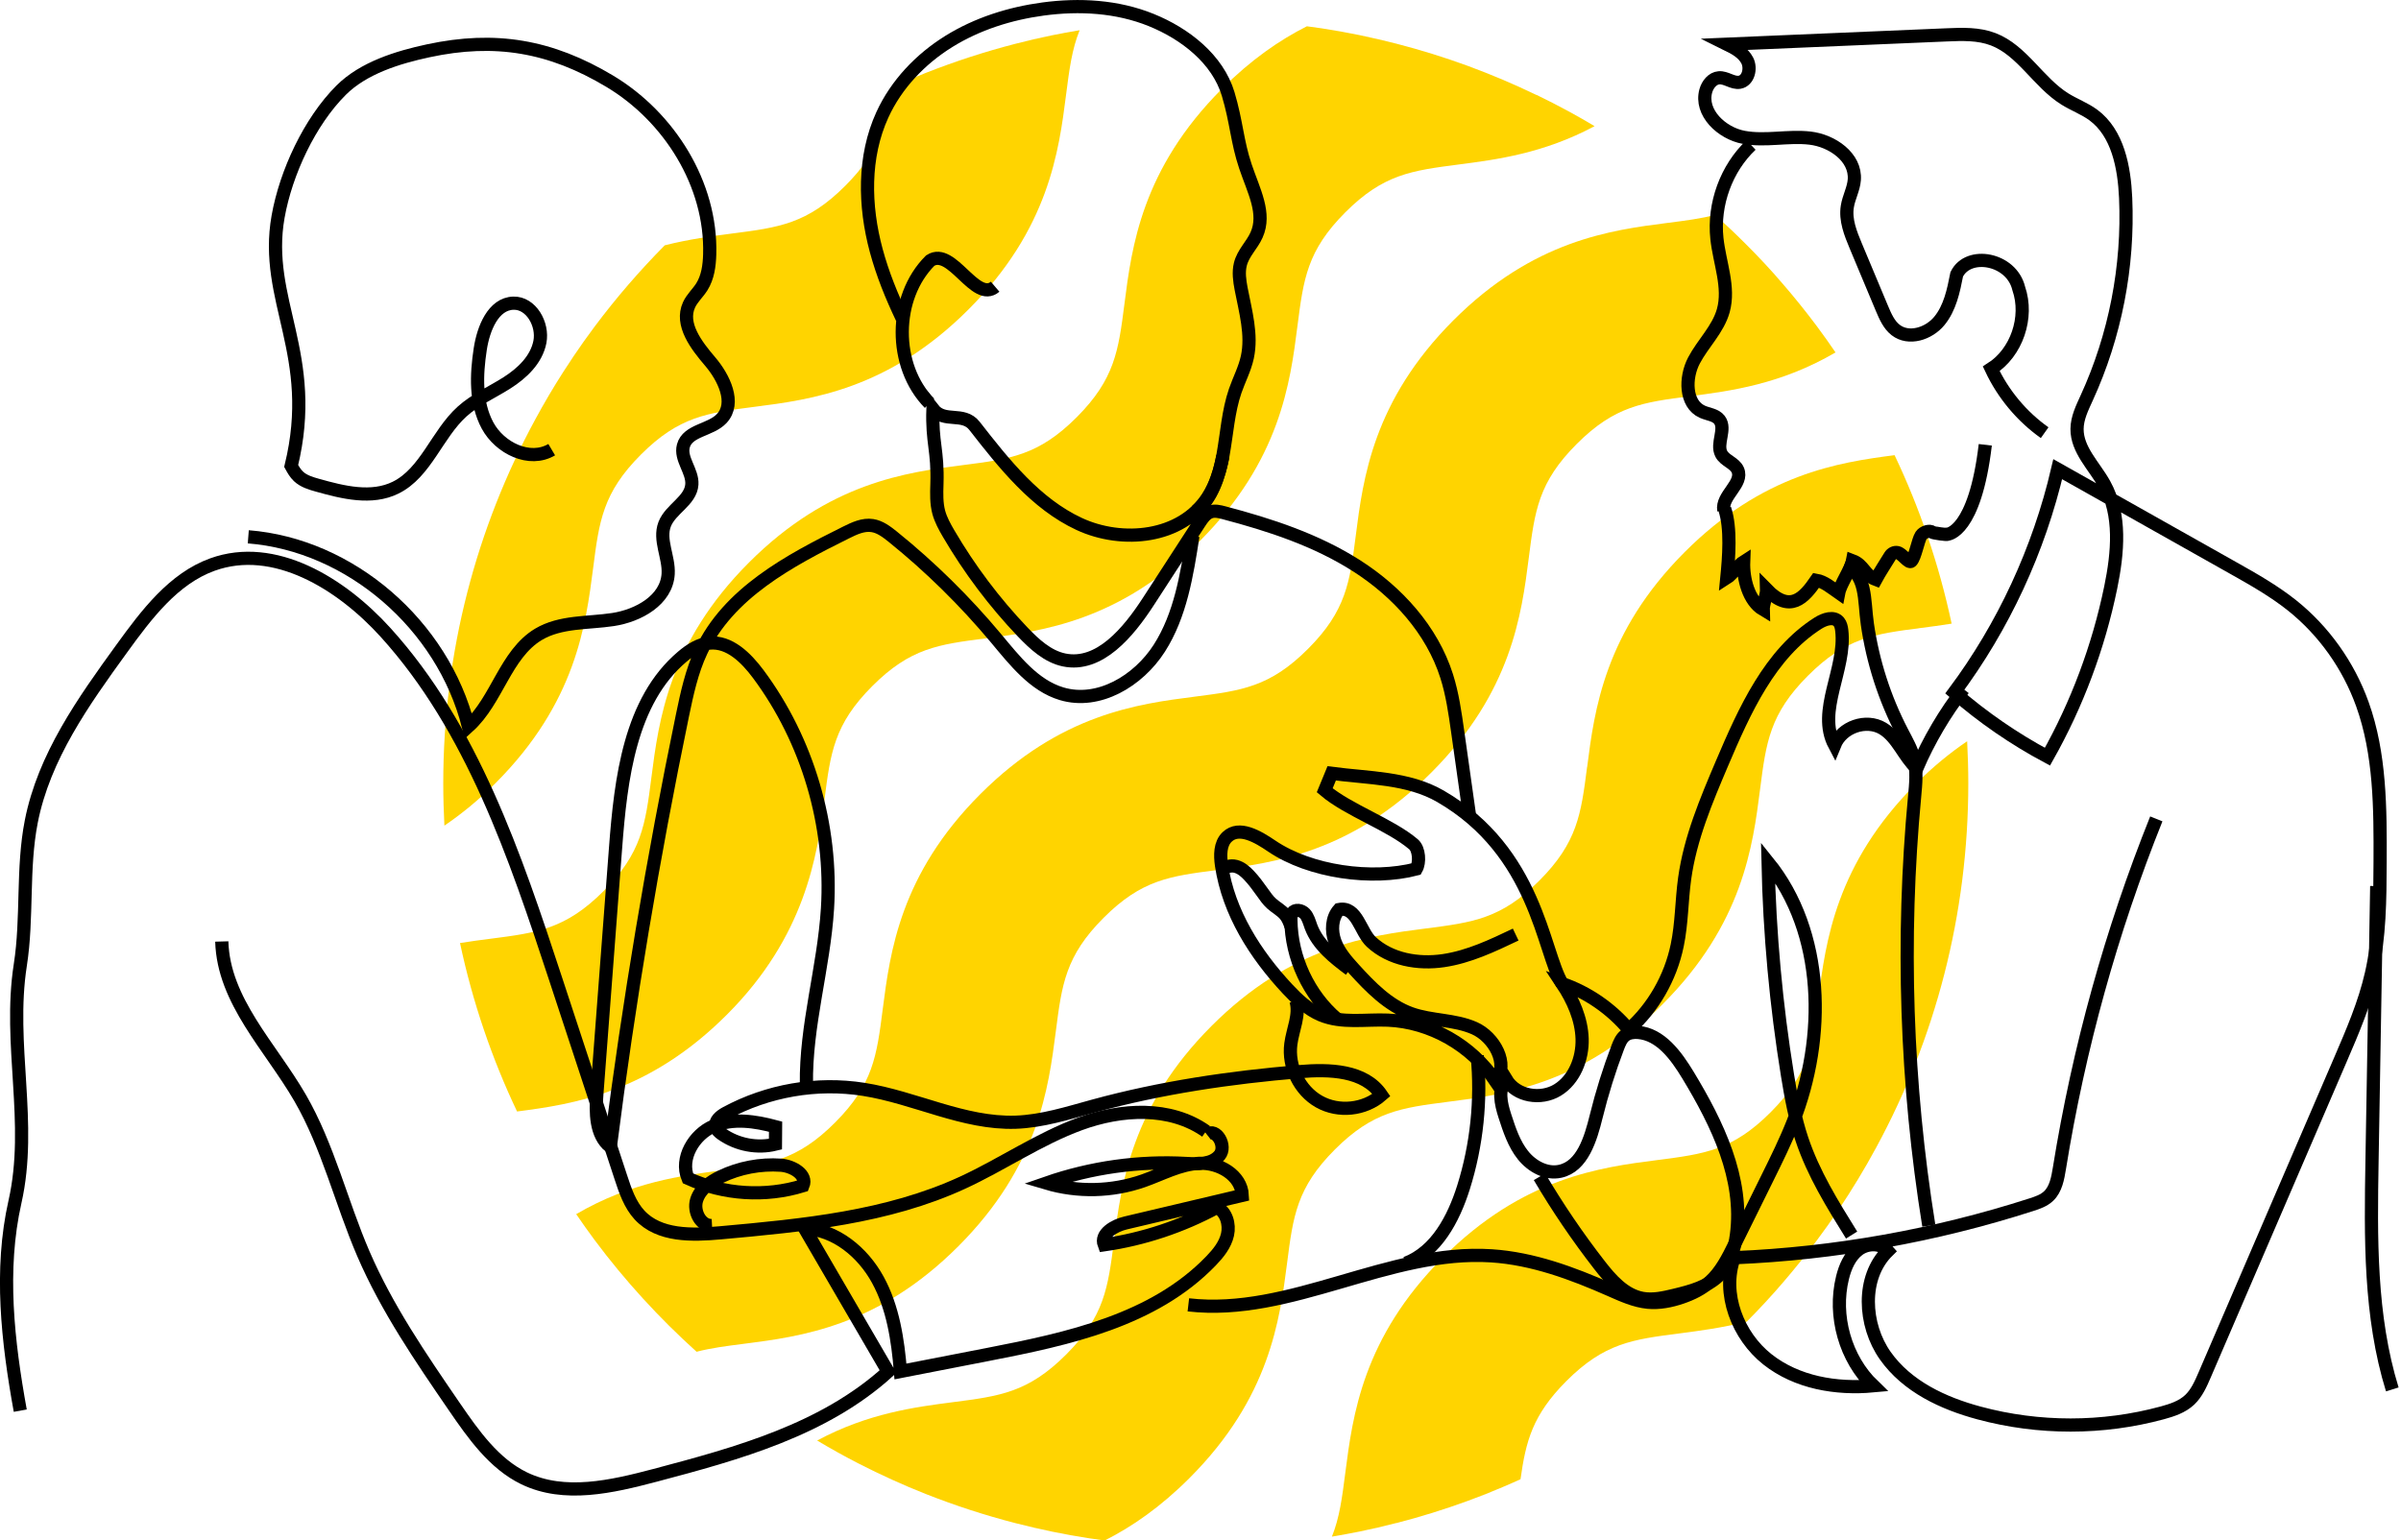 <?xml version="1.0" encoding="UTF-8"?>
<svg xmlns="http://www.w3.org/2000/svg" width="455" height="292" viewBox="0 0 455 292" fill="none">
  <g clip-path="url(#clip0_1288_781)">
    <path d="M199.389 290.327C197.042 289.847 194.711 289.3 192.396 288.704C194.711 289.3 197.042 289.83 199.389 290.327Z" fill="#FFD400"></path>
    <path d="M175.517 283.239C173.335 282.378 171.17 281.467 169.037 280.49C171.17 281.45 173.335 282.378 175.517 283.239Z" fill="#FFD400"></path>
    <path d="M154.836 273.07C157.415 274.61 160.027 276.068 162.705 277.442C160.027 276.068 157.398 274.61 154.836 273.07Z" fill="#FFD400"></path>
    <path d="M206.496 291.603C207.455 291.752 208.397 291.884 209.356 292C208.397 291.868 207.438 291.752 206.496 291.603Z" fill="#FFD400"></path>
    <path d="M300.759 145.411C299.618 154.322 298.924 159.704 291.7 166.942C284.492 174.163 279.119 174.858 270.225 176.001C259.48 177.376 244.767 179.28 229.575 194.501C214.383 209.721 212.498 224.461 211.109 235.226C209.969 244.136 209.275 249.519 202.067 256.74C194.859 263.961 189.487 264.656 180.593 265.799C173.435 266.727 164.508 267.886 154.854 273.07C157.432 274.61 160.044 276.068 162.722 277.442C164.805 278.502 166.905 279.529 169.037 280.49C171.17 281.45 173.335 282.378 175.518 283.239C180.989 285.392 186.61 287.23 192.396 288.721C194.71 289.317 197.041 289.847 199.389 290.344C201.736 290.824 204.117 291.255 206.497 291.619C207.456 291.768 208.398 291.901 209.357 292.017C214.548 289.4 219.954 285.657 225.442 280.158C240.634 264.938 242.519 250.198 243.908 239.433C245.048 230.523 245.743 225.14 252.95 217.919C260.158 210.698 265.53 210.002 274.424 208.86C285.17 207.485 299.883 205.58 315.075 190.36C330.267 175.14 332.168 160.4 333.54 149.635C334.681 140.724 335.375 135.342 342.599 128.104C349.824 120.867 355.18 120.188 364.09 119.028C365.892 118.796 367.826 118.548 369.843 118.217C367.462 107.037 363.809 96.339 359.031 86.285C348.369 87.66 334.036 89.846 319.241 104.669C304.048 119.889 302.147 134.63 300.775 145.395L300.759 145.411Z" fill="#FFD400"></path>
    <path d="M337.772 53.758C335.507 51.125 333.143 48.591 330.68 46.14C333.126 48.591 335.49 51.141 337.772 53.758Z" fill="#FFD400"></path>
    <path d="M181.617 236.236C196.809 221.016 198.694 206.276 200.082 195.511C201.223 186.601 201.917 181.218 209.125 173.997C216.349 166.759 221.705 166.08 230.599 164.938C241.344 163.563 256.057 161.658 271.25 146.438C286.442 131.218 288.343 116.478 289.715 105.713C290.856 96.802 291.55 91.42 298.774 84.182C305.998 76.945 311.354 76.266 320.265 75.106C327.869 74.129 337.474 72.87 347.839 66.809C346.698 65.136 345.525 63.48 344.318 61.857C342.235 59.074 340.053 56.358 337.788 53.742C335.523 51.108 333.159 48.574 330.696 46.123C328.861 44.285 326.96 42.496 325.026 40.74C322.348 41.436 319.455 41.817 316.049 42.248C305.304 43.622 290.591 45.527 275.399 60.747C260.207 75.968 258.306 90.707 256.933 101.473C255.793 110.383 255.099 115.766 247.874 123.003C240.667 130.224 235.294 130.92 226.4 132.062C215.655 133.437 200.942 135.342 185.75 150.562C170.557 165.782 168.673 180.522 167.284 191.288C166.144 200.198 165.449 205.58 158.242 212.801C151.034 220.022 145.661 220.718 136.768 221.861C129.163 222.838 119.558 224.097 109.193 230.158C110.334 231.831 111.508 233.487 112.715 235.11C118.434 242.778 124.915 249.85 132.007 256.243C134.685 255.547 137.561 255.167 140.966 254.736C151.712 253.361 166.425 251.457 181.617 236.236Z" fill="#FFD400"></path>
    <path d="M348.334 229.446C347.028 231.367 345.689 233.272 344.301 235.127C345.689 233.272 347.028 231.384 348.334 229.446Z" fill="#FFD400"></path>
    <path d="M284.756 281.897C282.591 282.808 280.409 283.669 278.193 284.498C280.409 283.686 282.591 282.825 284.756 281.897Z" fill="#FFD400"></path>
    <path d="M264.622 288.721C262.307 289.317 259.976 289.847 257.629 290.344C259.976 289.863 262.307 289.317 264.622 288.721Z" fill="#FFD400"></path>
    <path d="M331.027 250.529C333.358 248.177 335.607 245.759 337.772 243.242C335.607 245.743 333.358 248.177 331.027 250.529Z" fill="#FFD400"></path>
    <path d="M264.621 288.721C269.233 287.528 273.763 286.121 278.193 284.497C280.408 283.686 282.59 282.825 284.756 281.897C285.897 281.417 287.021 280.92 288.145 280.407C289.153 273.186 290.426 268.234 296.807 261.824C304.031 254.587 309.388 253.908 318.281 252.765C322.084 252.268 326.382 251.705 331.027 250.529C333.358 248.177 335.606 245.759 337.772 243.242C340.037 240.609 342.219 237.909 344.302 235.127C345.69 233.272 347.029 231.384 348.335 229.446C349.641 227.508 350.881 225.554 352.088 223.567C353.295 221.579 354.452 219.559 355.56 217.505C366.685 196.985 373 173.484 373 148.492C373 145.809 372.917 143.142 372.785 140.509C369.595 142.679 366.338 145.312 363.065 148.591C347.872 163.811 345.971 178.551 344.599 189.317C343.459 198.227 342.764 203.61 335.54 210.847C328.333 218.068 322.96 218.764 314.066 219.906C303.321 221.281 288.608 223.186 273.416 238.406C258.223 253.626 256.339 268.366 254.95 279.131C254.338 283.934 253.843 287.71 252.404 291.288C254.157 290.99 255.909 290.675 257.628 290.327C259.976 289.847 262.307 289.3 264.621 288.704V288.721Z" fill="#FFD400"></path>
    <path d="M257.629 6.673C259.976 7.153 262.307 7.7 264.622 8.296C262.307 7.7 259.976 7.17 257.629 6.673Z" fill="#FFD400"></path>
    <path d="M278.193 12.519C280.409 13.331 282.591 14.192 284.756 15.119C282.591 14.208 280.409 13.347 278.193 12.519Z" fill="#FFD400"></path>
    <path d="M250.502 5.397C249.56 5.248 248.601 5.116 247.643 5C248.601 5.132 249.56 5.248 250.502 5.397Z" fill="#FFD400"></path>
    <path d="M291.153 18.001C289.054 16.991 286.921 16.014 284.756 15.103C282.59 14.192 280.408 13.331 278.193 12.502C273.762 10.879 269.233 9.472 264.621 8.279C262.306 7.683 259.975 7.153 257.628 6.656C255.281 6.176 252.9 5.745 250.52 5.381C249.577 5.232 248.618 5.099 247.66 4.983C242.469 7.6 237.046 11.343 231.558 16.842C216.366 32.062 214.465 46.802 213.093 57.567C211.952 66.478 211.258 71.86 204.034 79.098C196.826 86.319 191.453 87.014 182.559 88.157C171.814 89.532 157.101 91.436 141.909 106.656C126.717 121.877 124.832 136.617 123.443 147.382C122.303 156.292 121.609 161.675 114.401 168.896C107.193 176.117 101.821 176.812 92.927 177.955C91.125 178.187 89.191 178.435 87.174 178.767C89.554 189.946 93.208 200.645 97.985 210.698C108.648 209.323 122.981 207.137 137.776 192.314C152.572 177.491 154.853 162.354 156.242 151.589C157.382 142.678 158.077 137.296 165.284 130.075C172.508 122.837 177.864 122.158 186.758 121.016C197.504 119.641 212.216 117.736 227.409 102.516C242.601 87.296 244.502 72.556 245.874 61.791C247.015 52.88 247.709 47.498 254.933 40.26C262.158 33.023 267.514 32.343 276.424 31.184C283.582 30.257 292.509 29.097 302.18 23.914C300.609 22.97 299.006 22.059 297.402 21.181C295.352 20.071 293.269 18.995 291.17 17.984L291.153 18.001Z" fill="#FFD400"></path>
    <path d="M199.389 6.673C197.042 7.153 194.711 7.7 192.396 8.296C194.711 7.7 197.042 7.17 199.389 6.673Z" fill="#FFD400"></path>
    <path d="M175.517 13.778C173.335 14.639 171.17 15.55 169.037 16.527C171.17 15.566 173.335 14.639 175.517 13.778Z" fill="#FFD400"></path>
    <path d="M108.681 67.554C108.036 68.515 107.392 69.492 106.764 70.469C104.879 73.4 103.11 76.415 101.441 79.495C90.315 100.015 84 123.517 84 148.508C84 151.191 84.083 153.858 84.215 156.508C87.405 154.338 90.662 151.705 93.935 148.426C109.128 133.205 111.012 118.465 112.401 107.7C113.541 98.79 114.236 93.407 121.443 86.186C128.668 78.949 134.024 78.27 142.918 77.127C153.663 75.752 168.376 73.848 183.568 58.627C198.76 43.407 200.661 28.667 202.033 17.902C202.645 13.099 203.141 9.323 204.596 5.729C202.843 6.027 201.108 6.325 199.372 6.689C197.024 7.17 194.694 7.716 192.379 8.312C186.61 9.803 180.973 11.641 175.501 13.794C173.319 14.656 171.153 15.566 169.02 16.544C168.971 16.577 168.905 16.593 168.855 16.626C167.847 23.864 166.574 28.816 160.193 35.209C152.985 42.43 147.612 43.125 138.719 44.268C134.916 44.765 130.618 45.328 125.973 46.504C121.212 51.307 116.765 56.458 112.698 61.89C111.31 63.745 109.971 65.633 108.665 67.571L108.681 67.554Z" fill="#FFD400"></path>
  </g>
  <g clip-path="url(#clip1_1288_781)">
    <path d="M408.63 155.23C400.1 176.49 393.93 198.76 390.27 221.45C389.96 223.35 389.6 225.4 388.24 226.71C387.34 227.58 386.12 227.99 384.94 228.37C366.71 234.24 347.72 237.62 328.63 238.42C326.17 245.22 329.34 253.26 334.93 257.68C340.52 262.1 347.98 263.35 355 262.7C349.7 257.6 347.38 249.45 349.16 242.21C349.66 240.18 350.54 238.12 352.19 236.88C353.84 235.65 356.41 235.55 357.76 237.13C352.67 242.12 353.14 251.15 357.27 256.99C361.4 262.84 368.24 266.02 375.04 267.85C386.36 270.9 398.44 270.9 409.75 267.83C411.62 267.32 413.53 266.7 414.96 265.35C416.28 264.1 417.04 262.37 417.77 260.68C426.35 240.74 434.93 220.81 443.52 200.87C445.8 195.57 448.1 190.24 449.39 184.6C450.98 177.68 451.01 170.49 451.04 163.38C451.08 153.28 451.08 142.92 447.67 133.45C445.03 126.11 440.36 119.56 434.35 114.76C430.91 112.02 427.08 109.85 423.26 107.7C412.16 101.45 401.06 95.19 389.95 88.94C386.38 104.25 379.65 118.77 370.33 131.26C375.75 135.98 381.7 140.07 388 143.44C393.61 133.49 397.67 122.63 399.99 111.37C401.34 104.82 402.01 97.59 398.78 91.77C396.86 88.32 393.58 85.28 393.61 81.3C393.63 79.23 394.58 77.32 395.43 75.45C400.83 63.67 403.39 50.53 402.82 37.52C402.56 31.68 401.32 25.22 396.71 21.81C395.04 20.58 393.07 19.87 391.31 18.77C386.29 15.65 383.23 9.56 377.74 7.45C374.94 6.37 371.86 6.48 368.88 6.61C355 7.2 341.12 7.79 327.24 8.38C328.74 9.12 330.33 9.95 331.11 11.46C331.89 12.97 331.31 15.31 329.67 15.59C328.34 15.82 327.09 14.63 325.74 14.75C324.52 14.85 323.6 16.01 323.26 17.22C322.11 21.37 326.29 25.26 330.43 26.03C334.56 26.8 338.83 25.7 343 26.18C347.17 26.66 351.72 29.77 351.4 34.08C351.27 35.82 350.35 37.41 350.08 39.13C349.66 41.7 350.69 44.26 351.69 46.65C353.34 50.59 354.99 54.53 356.64 58.47C357.28 59.98 357.96 61.57 359.24 62.56C361.72 64.48 365.51 63.27 367.51 60.84C369.52 58.4 370.2 55.13 370.81 52C373.01 47.52 381.19 48.97 382.56 54.68C384.45 60.16 382.16 66.85 377.35 69.91C379.63 74.75 383.16 78.97 387.47 82.02" stroke="black" stroke-width="2.5" stroke-miterlimit="10"></path>
    <path d="M326.67 96.74C326.17 93.96 330.44 91.66 329.31 89.09C328.71 87.74 326.91 87.36 326.21 86.06C325.16 84.11 327.18 81.33 325.84 79.58C325.09 78.61 323.7 78.55 322.6 78.05C319.31 76.57 319.3 71.59 321.01 68.34C322.72 65.09 325.57 62.45 326.57 58.89C327.81 54.44 325.85 49.8 325.36 45.2C324.67 38.69 327.15 31.91 331.83 27.48" stroke="black" stroke-width="2.5" stroke-miterlimit="10"></path>
    <path d="M349.5 107.14C353.8 108.72 353.2 113.65 353.87 118.29C354.9 125.44 357.14 132.4 360.46 138.78C361.32 140.44 362.27 142.07 362.72 143.9C363.29 146.19 363.05 148.6 362.83 150.96C360.28 178.06 361.19 205.5 365.52 232.35" stroke="black" stroke-width="2.5" stroke-miterlimit="10"></path>
    <path d="M372.089 130.62C368.529 135.22 365.549 140.29 363.229 145.66C360.789 143.42 359.619 139.81 356.799 138.1C353.659 136.21 349.059 137.79 347.659 141.25C344.209 134.74 349.889 126.86 349.019 119.5C348.949 118.92 348.829 118.32 348.459 117.88C347.509 116.76 345.739 117.36 344.509 118.14C335.399 123.94 330.609 134.65 326.309 144.75C323.319 151.79 320.299 158.93 319.249 166.53C318.669 170.74 318.709 175.05 317.839 179.21C316.569 185.36 313.289 191.06 308.669 195.17C305.309 191.18 300.889 188.13 296.029 186.45C298.099 189.57 299.699 193.15 299.819 196.93C299.929 200.7 298.329 204.68 295.169 206.62C292.019 208.56 287.359 207.84 285.429 204.62C283.789 206.37 284.429 209.23 285.179 211.54C286.029 214.16 286.909 216.85 288.609 218.98C290.309 221.11 293.039 222.61 295.659 222.03C299.869 221.1 301.429 215.92 302.489 211.62C303.589 207.18 304.949 202.81 306.569 198.55C306.889 197.72 307.249 196.84 307.939 196.3C308.629 195.76 309.559 195.65 310.419 195.71C314.679 196.05 317.629 200.09 319.889 203.82C325.439 212.99 330.499 223.41 329.059 234.11C328.699 236.81 327.859 239.55 326.019 241.52C323.779 243.91 320.459 244.77 317.319 245.53C315.319 246.01 313.259 246.49 311.239 246.12C307.819 245.49 305.269 242.6 303.099 239.8C298.969 234.48 295.169 228.89 291.739 223.07" stroke="black" stroke-width="2.5" stroke-miterlimit="10"></path>
    <path d="M350.889 234.12C347.279 228.32 343.639 222.46 341.469 215.95C340.159 212.04 339.409 207.96 338.749 203.89C336.579 190.52 335.339 176.99 335.049 163.43C345.829 176.75 346.149 196.63 339.809 212.69C338.399 216.27 336.699 219.72 334.999 223.16C332.899 227.4 330.809 231.65 328.709 235.9C327.449 238.45 326.139 241.07 324.049 242.96C322.519 244.34 320.629 245.26 318.699 245.92C316.639 246.62 314.469 247.06 312.309 246.86C309.789 246.62 307.429 245.53 305.109 244.51C297.929 241.34 290.449 238.57 282.659 238.06C263.189 236.78 244.579 249.59 225.199 247.35" stroke="black" stroke-width="2.5" stroke-miterlimit="10"></path>
    <path d="M450.4 167.97C450.1 185.3 449.81 202.64 449.51 219.97C449.26 234.57 449.05 249.46 453.35 263.38" stroke="black" stroke-width="2.5" stroke-miterlimit="10"></path>
    <path d="M296.03 186.45C292.34 180.3 291.19 161.48 272.96 150.94C266.84 147.4 259.33 147.52 252.36 146.6C251.92 147.67 251.48 148.74 251.04 149.81C255.48 153.58 263.42 156.27 267.86 160.04C268.94 160.96 269.1 163.49 268.39 164.73C259.99 166.92 248.24 165.3 241.01 160.39C238.4 158.62 234.82 156.46 232.54 158.66C231.19 159.96 231.21 162.14 231.48 164.02C232.81 172.99 237.9 180.95 244.01 187.49C245.86 189.46 247.87 191.38 250.34 192.41C254.3 194.06 258.76 193.2 263.03 193.38C271.07 193.73 278.85 198.14 283.42 204.95C286.06 201.73 283.16 196.56 279.39 194.9C275.62 193.24 271.29 193.53 267.42 192.15C263.09 190.61 259.72 187.14 256.59 183.7C255.16 182.13 253.72 180.48 252.98 178.48C252.24 176.47 252.34 173.99 253.76 172.41C257.16 171.76 257.75 176.6 259.88 178.57C263.49 181.91 268.75 182.81 273.55 182.1C278.35 181.39 282.83 179.26 287.23 177.16" stroke="black" stroke-width="2.5" stroke-miterlimit="10"></path>
    <path d="M255.801 183.78C252.851 181.57 249.751 179.17 248.441 175.67C248.121 174.8 247.891 173.85 247.271 173.18C246.641 172.51 245.421 172.3 244.901 173.06C244.641 173.43 244.621 173.93 244.631 174.39C244.711 181.57 248.011 188.64 253.401 193.2" stroke="black" stroke-width="2.5" stroke-miterlimit="10"></path>
    <path d="M244.651 175.6C244.391 174.88 244.111 174.16 243.651 173.55C242.931 172.61 241.831 172.07 240.961 171.28C240.271 170.65 239.731 169.87 239.191 169.1C238.411 168 237.621 166.92 236.701 165.95C235.991 165.19 235.171 164.49 234.171 164.23C233.181 163.98 231.981 164.3 231.471 165.21" stroke="black" stroke-width="2.5" stroke-miterlimit="10"></path>
    <path d="M176.151 76.45C169.201 69.39 169.271 56.39 176.281 49.4C180.391 46.72 184.831 57.54 188.581 54.35" stroke="black" stroke-width="2.5" stroke-miterlimit="10"></path>
    <path d="M278.561 155.16C277.781 149.65 277.011 144.15 276.231 138.64C275.731 135.12 275.231 131.58 274.161 128.2C271.361 119.36 264.761 112.17 257.091 107.26C249.411 102.35 240.681 99.5 231.921 97.19C231.081 96.97 230.171 96.75 229.361 97.05C228.451 97.38 227.861 98.25 227.321 99.07C224.091 104.05 220.861 109.03 217.631 114.01C213.831 119.87 208.341 126.5 201.641 125.1C198.541 124.45 196.041 122.14 193.821 119.82C188.441 114.18 183.711 107.89 179.751 101.12C179.011 99.85 178.291 98.54 177.901 97.12C177.441 95.39 177.491 93.57 177.551 91.78C177.761 85.32 176.581 83.98 176.791 77.52C178.961 80.3 182.521 77.96 184.691 80.75C190.331 87.99 196.281 95.49 204.501 99.32C212.721 103.15 223.881 102 228.871 94.26C230.381 91.92 231.211 89.19 231.751 86.44" stroke="black" stroke-width="2.5" stroke-miterlimit="10"></path>
    <path d="M228.699 215.05C230.479 213.66 232.559 217.28 231.099 219.02C229.639 220.76 227.039 220.67 224.809 220.55C215.839 220.04 206.779 221.31 198.269 224.27C204.249 226.05 210.759 225.9 216.649 223.84C220.169 222.61 223.569 220.69 227.289 220.52C231.009 220.35 235.249 222.77 235.419 226.6C228.049 228.34 220.669 230.09 213.299 231.83C211.179 232.33 208.459 233.89 209.249 235.97C216.709 234.89 223.979 232.47 230.639 228.86C232.389 229.74 233.059 232.08 232.619 234.03C232.179 235.98 230.869 237.59 229.499 239.01C218.619 250.31 202.429 253.8 187.239 256.75C181.709 257.83 176.169 258.9 170.639 259.98C170.149 253.98 169.229 247.86 166.359 242.61C163.489 237.36 158.329 233.1 152.479 232.86C157.749 241.91 163.019 250.96 168.289 260.01C156.139 271.04 139.819 275.52 124.129 279.67C115.939 281.83 106.959 283.93 99.319 280.23C93.609 277.46 89.719 271.94 86.079 266.63C79.729 257.37 73.339 248.04 68.869 237.69C64.649 227.91 62.179 217.29 56.859 208.1C51.259 198.42 42.349 189.74 42.029 178.47" stroke="black" stroke-width="2.5" stroke-miterlimit="10"></path>
    <path d="M228.54 214.45C221.72 209.63 212.48 210.19 204.69 213.04C196.9 215.89 189.95 220.72 182.4 224.2C168.11 230.78 152.17 232.28 136.57 233.69C131.15 234.18 124.92 234.37 121.18 230.31C119.38 228.35 118.49 225.72 117.65 223.16C113.54 210.66 109.43 198.15 105.32 185.65C97.61 162.2 89.47 137.99 73.07 119.89C64.61 110.56 51.96 102.79 40.25 107.02C32.87 109.69 27.76 116.48 23.08 122.94C15.81 132.97 8.34 143.45 5.93 155.72C4.18 164.64 5.25 173.93 3.85 182.92C1.5 198.02 6.2 212.91 2.84 227.81C-0.09 240.77 1.47 254.33 3.84 267.41" stroke="black" stroke-width="2.5" stroke-miterlimit="10"></path>
    <path d="M104.551 85.24C100.381 87.71 94.731 84.98 92.391 80.66C90.061 76.33 90.261 71.05 91.011 66.17C91.601 62.29 93.461 57.59 97.281 57.47C100.631 57.37 102.971 61.45 102.311 64.83C101.641 68.21 98.931 70.76 96.081 72.57C93.231 74.39 90.081 75.74 87.561 78.02C82.801 82.33 80.691 89.62 74.971 92.44C70.421 94.69 65.031 93.35 60.161 91.98C58.871 91.62 57.531 91.22 56.551 90.29C55.971 89.74 55.561 89.03 55.181 88.33C60.321 67.23 49.881 56.91 52.701 41.06C54.191 32.69 58.701 23.04 64.631 17.11C68.871 12.87 75.371 10.87 81.151 9.63C93.851 6.9 104.341 8.69 115.551 15.4C126.771 22.12 134.871 34.87 134.491 48.22C134.431 50.36 134.131 52.57 133.001 54.37C132.251 55.56 131.151 56.52 130.571 57.8C128.891 61.48 131.951 65.45 134.561 68.51C137.171 71.56 139.511 76.39 136.771 79.33C134.671 81.59 130.311 81.51 129.501 84.53C128.841 86.97 131.271 89.3 131.111 91.82C130.911 94.95 127.071 96.46 125.951 99.39C124.821 102.35 126.801 105.61 126.621 108.78C126.331 113.76 120.971 116.71 116.181 117.44C111.391 118.17 106.211 117.75 102.021 120.26C95.781 124.02 94.201 132.76 88.771 137.69C83.911 118.41 66.341 103.28 47.051 101.76" stroke="black" stroke-width="2.5" stroke-miterlimit="10"></path>
    <path d="M134.93 232.32C132.77 232.43 131.36 229.62 132.01 227.5C132.66 225.38 134.63 224 136.58 223.06C140.12 221.36 144.09 220.61 147.99 220.88C150.2 221.04 153.05 222.68 152.17 224.77C145.05 226.97 137.17 226.46 130.37 223.37C128.79 219.59 131.52 215.05 135.21 213.47C138.9 211.89 143.11 212.54 146.98 213.58C146.98 214.68 146.96 215.79 146.95 216.89C143.5 217.74 139.72 217.02 136.79 214.97C136.3 214.63 135.8 214.2 135.66 213.61C135.4 212.48 136.53 211.56 137.53 211.02C145.48 206.71 154.78 205.1 163.66 206.5C173.39 208.03 182.62 213.05 192.45 212.73C197.49 212.56 202.37 210.99 207.24 209.66C220 206.17 233.13 204.24 246.29 203.14C251.9 202.67 258.58 202.82 261.8 207.58C258.59 210.39 253.66 210.91 249.97 208.82C246.27 206.74 244.05 202.19 244.62 197.89C244.98 195.14 246.37 192.38 245.59 189.72" stroke="black" stroke-width="2.5" stroke-miterlimit="10"></path>
    <path d="M279.94 200.13C280.75 208.51 279.86 217.07 277.34 225.08C275.45 231.08 272.16 237.26 266.42 239.46" stroke="black" stroke-width="2.5" stroke-miterlimit="10"></path>
    <path d="M152.82 205.58C152.66 194.38 156.11 183.44 156.81 172.26C157.8 156.46 153.05 140.35 143.7 127.78C141.39 124.68 138.21 121.53 134.44 121.91C132.52 122.1 130.81 123.2 129.32 124.46C119.38 132.86 117.65 147.56 116.65 160.75C115.48 176.24 114.3 191.72 113.12 207.21C112.84 210.86 112.83 215.16 115.65 217.4C119.16 189.96 123.73 162.67 129.33 135.6C130.19 131.47 131.08 127.3 132.86 123.49C138.03 112.41 149.55 106.3 160.31 100.95C161.88 100.17 163.58 99.36 165.31 99.63C166.76 99.85 168.01 100.8 169.17 101.73C176.29 107.47 182.86 113.94 188.75 120.99C192.3 125.24 195.95 129.95 201.18 131.51C208.15 133.6 215.71 129.11 219.7 122.87C223.69 116.63 224.92 108.99 226.06 101.61" stroke="black" stroke-width="2.5" stroke-miterlimit="10"></path>
    <path d="M326.84 96.46C328.07 100.13 327.62 105.71 327.24 109.56C328.01 109.08 329.66 106.95 330.43 106.47C330.31 109.71 331.35 113.91 334.14 115.57C334.11 114.61 334.81 112.69 334.78 111.73C339.25 116.32 341.88 113.34 344.18 109.99C345.71 110.25 347.04 111.4 348.45 112.38C348.77 110.71 350.74 107.96 351.06 106.29C353.21 107.1 353.33 109.04 355.48 109.85C356.29 108.36 357.28 106.88 358.18 105.4C358.47 104.92 359.03 104.64 359.57 104.75C360.5 104.94 361.7 106.86 362.19 106.38C362.93 105.66 363.48 102.37 364.06 101.51C364.53 100.82 365.67 100.49 366.24 100.91C366.39 101.03 369.05 101.45 369.09 101.26C369.09 101.26 374.25 100.98 376.22 84.32" stroke="black" stroke-width="2.5" stroke-miterlimit="10"></path>
    <path d="M170.969 60.35C168.979 56.19 167.249 51.93 166.049 47.48C163.769 39.03 163.569 29.73 167.209 21.77C169.849 16 174.409 11.21 179.799 7.86C185.189 4.51 191.369 2.56 197.659 1.71C204.539 0.78 211.709 1.18 218.149 3.79C224.589 6.4 230.759 11.19 232.749 17.84C234.329 23.12 234.429 26.84 236.009 31.53C237.589 36.22 239.959 40.46 238.119 44.55C237.239 46.52 235.579 47.96 235.049 50.11C234.679 51.61 234.909 53.22 235.199 54.74C236.019 59.02 237.299 63.45 236.379 67.7C235.889 69.95 234.819 71.95 234.079 74.09C232.749 77.95 232.499 82.2 231.759 86.29C231.019 90.37 229.599 94.59 226.709 96.86" stroke="black" stroke-width="2.5" stroke-miterlimit="10"></path>
  </g>
  <defs>
    <clipPath id="clip0_1288_781">
      <rect width="289" height="287" fill="white" transform="translate(84 5)"></rect>
    </clipPath>
    <clipPath id="clip1_1288_781">
      <rect width="454.55" height="283.51" fill="white"></rect>
    </clipPath>
  </defs>
</svg>
